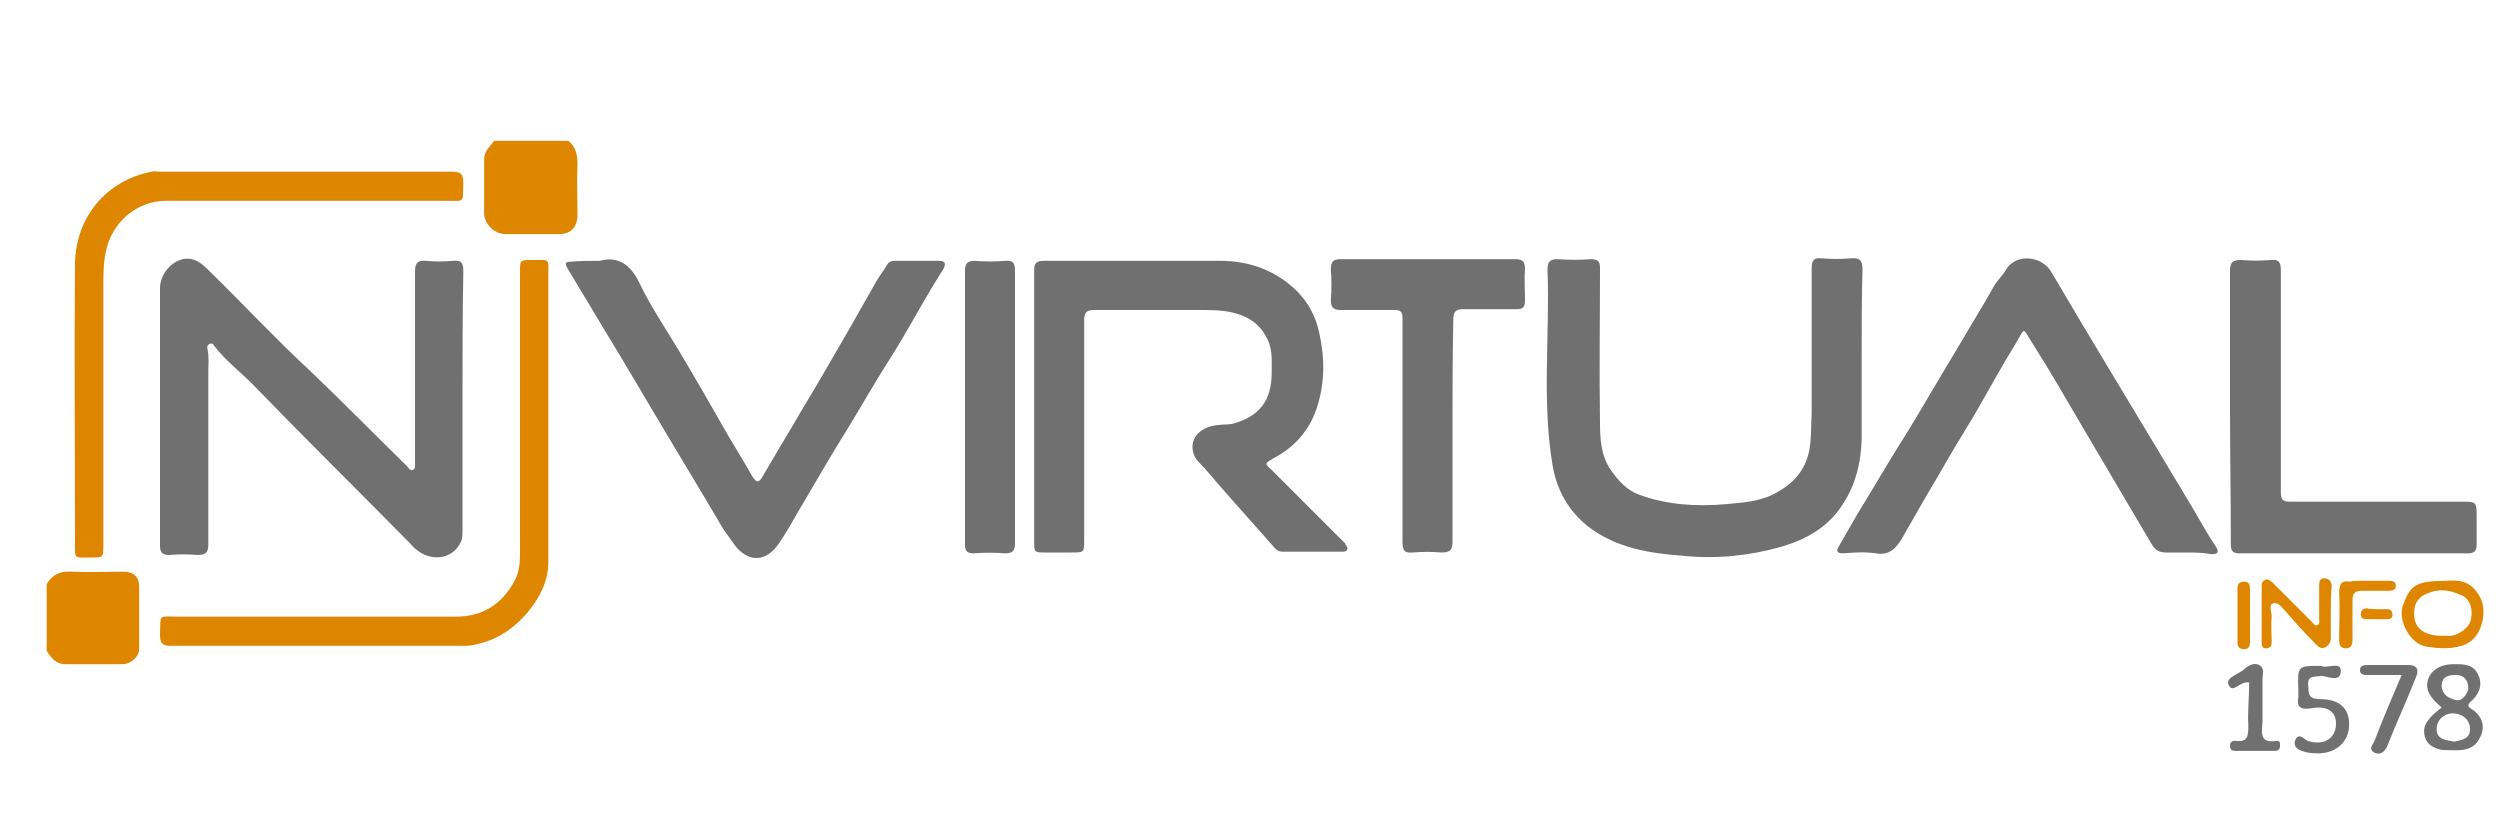 <?xml version="1.0" encoding="utf-8"?>
<!-- Generator: Adobe Illustrator 21.0.0, SVG Export Plug-In . SVG Version: 6.00 Build 0)  -->
<svg version="1.1" id="Camada_1" xmlns="http://www.w3.org/2000/svg" xmlns:xlink="http://www.w3.org/1999/xlink" x="0px" y="0px"
	 viewBox="0 0 300 100" style="enable-background:new 0 0 300 100;" xml:space="preserve">
<style type="text/css">
	.st0{fill:#DF8600;}
	.st1{fill:#707070;}
</style>
<path class="st0" d="M5.6,70.1c0.7-1.2,1.7-1.6,3-1.5c2.1,0.1,4.1,0,6.2,0c1.2,0,1.9,0.6,1.9,1.8c0,2.5,0,5,0,7.5c0,0.9-1,1.8-2,1.8
	c-2.3,0-4.6,0-6.9,0c-1.1,0-1.7-0.8-2.2-1.6C5.6,75.4,5.6,72.7,5.6,70.1z"/>
<path class="st0" d="M68.2,16.9c0.9,0.7,1.1,1.7,1.1,2.8c-0.1,2,0,4,0,6c0,1.6-0.8,2.4-2.3,2.4c-2.1,0-4.2,0-6.3,0
	c-1.3,0-2.5-1.1-2.6-2.4c0-2.2,0-4.4,0-6.6c0-1,0.7-1.5,1.2-2.2C62.3,16.9,65.3,16.9,68.2,16.9z"/>
<path class="st1" d="M55.5,48.1c0,5.2,0,10.3,0,15.5c0,0.4,0,0.8-0.1,1.2c-0.8,2.2-3.5,2.8-5.5,1.1c-0.3-0.2-0.5-0.5-0.7-0.7
	c-6.3-6.4-12.7-12.7-19-19.2c-1.5-1.5-3.2-2.8-4.5-4.5c-0.1-0.2-0.3-0.4-0.6-0.2c-0.2,0.1-0.3,0.4-0.2,0.6c0.2,0.9,0.1,1.8,0.1,2.7
	c0,6.9,0,13.8,0,20.7c0,1-0.3,1.3-1.3,1.3c-1.1-0.1-2.3-0.1-3.4,0c-0.8,0-1.1-0.3-1.1-1.1c0-5.5,0-11,0-16.5c0-4.8,0-9.6,0-14.4
	c0-1.6,1.2-3.1,2.7-3.5c1.5-0.3,2.4,0.6,3.3,1.5c4,3.9,7.8,8,11.9,11.8c4,3.8,7.8,7.7,11.7,11.5c0.2,0.2,0.4,0.6,0.7,0.5
	c0.4-0.1,0.3-0.6,0.3-0.9c0-7.6,0-15.3,0-22.9c0-1,0.3-1.4,1.3-1.3c1.1,0.1,2.2,0.1,3.3,0c0.9-0.1,1.2,0.2,1.2,1.2
	C55.5,37.7,55.5,42.9,55.5,48.1z"/>
<path class="st1" d="M124.1,48.7c0-5.4,0-10.8,0-16.2c0-0.9,0.2-1.2,1.2-1.2c7,0,14.1,0,21.1,0c3.5,0,6.6,1.1,9.2,3.6
	c1.4,1.4,2.3,3.1,2.7,5C159,43,159,46,158,49c-0.9,2.7-2.7,4.7-5.2,6c-1,0.6-1.1,0.6-0.2,1.4c2.8,2.8,5.6,5.6,8.3,8.3
	c0.2,0.2,0.5,0.4,0.6,0.7c0.3,0.4,0.3,0.8-0.4,0.8c-2.4,0-4.9,0-7.3,0c-0.3,0-0.6-0.2-0.8-0.4c-2-2.3-4.1-4.6-6.1-6.9
	c-1-1.1-2-2.4-3.1-3.5c-0.7-0.7-0.9-1.9-0.5-2.7c0.5-1.1,1.7-1.6,2.9-1.7c0.6-0.1,1.3,0,1.9-0.2c3.1-0.9,4.5-2.8,4.5-6.1
	c0-1.2,0.1-2.3-0.3-3.5c-0.8-2.1-2.3-3.2-4.4-3.7c-1.3-0.3-2.7-0.3-4-0.3c-4.2,0-8.4,0-12.6,0c-0.9,0-1.2,0.3-1.2,1.2
	c0,8.8,0,17.6,0,26.4c0,1.5,0,1.5-1.5,1.5c-1,0-2.1,0-3.1,0c-1.4,0-1.4,0-1.4-1.4C124.1,59.5,124.1,54.1,124.1,48.7z"/>
<path class="st1" d="M223.4,43c0,3.3,0,6.5,0,9.8c-0.1,2.7-0.7,5.3-2.2,7.6c-1.7,2.8-4.4,4.3-7.4,5.2c-3.9,1.1-7.8,1.5-11.8,1.1
	c-4-0.3-8-0.9-11.4-3.5c-2.4-1.9-3.8-4.4-4.3-7.4c-1.3-7.8-0.3-15.6-0.6-23.4c0-0.9,0.2-1.3,1.2-1.3c1.3,0.1,2.7,0.1,4,0
	c0.9,0,1.1,0.3,1.1,1.1c0,6.2-0.1,12.3,0,18.5c0,1.9,0.1,4,1.3,5.7c0.9,1.3,2,2.5,3.5,3c3.3,1.2,6.8,1.4,10.3,1.1
	c2.1-0.2,4.2-0.3,6.1-1.4c2-1.1,3.4-2.6,3.9-5c0.3-1.5,0.2-3,0.3-4.5c0-5.8,0-11.6,0-17.4c0-1,0.3-1.3,1.2-1.2
	c1.2,0.1,2.3,0.1,3.5,0c1-0.1,1.4,0.2,1.4,1.3C223.4,36,223.4,39.5,223.4,43z"/>
<path class="st1" d="M72,31.3c2.1-0.6,3.7,0.4,4.8,2.8c1.3,2.7,3,5.2,4.5,7.7c2.1,3.5,4.1,7,6.1,10.5c1,1.7,2,3.3,2.9,4.9
	c0.5,0.8,0.8,0.7,1.2,0c1.5-2.6,3.1-5.2,4.6-7.8c2-3.3,3.9-6.6,5.8-9.9c1.1-1.9,2.2-3.9,3.3-5.8c0.4-0.7,0.9-1.3,1.3-2
	c0.2-0.3,0.5-0.4,0.8-0.4c1.8,0,3.6,0,5.4,0c0.8,0,0.8,0.4,0.5,1c-0.9,1.4-1.8,2.9-2.6,4.3c-1.1,1.9-2.2,3.9-3.4,5.8
	c-2,3.1-3.8,6.3-5.7,9.4c-1.7,2.7-3.3,5.5-4.9,8.2c-1.1,1.8-2,3.6-3.2,5.3c-1.3,1.9-3.3,2.4-5.1,0.3c-0.5-0.7-1-1.4-1.5-2.1
	c-2.1-3.6-4.3-7.2-6.5-10.9c-2.7-4.5-5.3-9-8-13.4c-1.4-2.3-2.8-4.7-4.2-7c-0.4-0.7-0.2-0.8,0.5-0.8C69.6,31.3,70.6,31.3,72,31.3z"
	/>
<path class="st1" d="M262.4,66.3c-0.8,0-1.7,0-2.5,0s-1.3-0.3-1.7-1c-2.7-4.6-5.5-9.3-8.2-13.9c-2-3.4-4-6.9-6.1-10.2
	c-1.2-1.8-0.8-2.1-2,0c-1.8,2.9-3.4,5.9-5.1,8.8c-1.4,2.3-2.8,4.6-4.1,6.9c-1.5,2.5-2.9,5-4.4,7.6c-0.7,1.2-1.5,2.2-3.2,1.9
	c-1.3-0.2-2.6-0.1-3.9,0c-0.8,0-0.9-0.3-0.5-0.9c1.1-1.9,2.2-3.9,3.4-5.8c1.6-2.7,3.3-5.5,5-8.2c2-3.3,3.9-6.6,5.9-9.9
	c1.4-2.4,2.9-4.8,4.3-7.3c0.4-0.7,1-1.2,1.4-1.9c1.1-2,4.3-1.8,5.5,0.3c4.1,7,8.3,13.9,12.5,20.9c1.3,2.2,2.6,4.3,3.9,6.5
	c1.1,1.8,2.1,3.7,3.3,5.5c0.4,0.6,0.3,0.9-0.5,0.9C264.2,66.3,263.3,66.3,262.4,66.3z"/>
<path class="st1" d="M267.6,48.7c0-5.4,0-10.8,0-16.2c0-1,0.3-1.3,1.3-1.3c1.2,0.1,2.4,0.1,3.6,0c0.9-0.1,1.2,0.2,1.2,1.2
	c0,5.9,0,11.7,0,17.6c0,3,0,6.1,0,9.1c0,0.9,0.3,1.1,1.1,1.1c6.9,0,13.8,0,20.8,0c1.5,0,1.6,0.1,1.6,1.6c0,1.2,0,2.3,0,3.5
	c0,0.7-0.2,1.1-1,1.1c-9.2,0-18.3,0-27.5,0c-0.9,0-1-0.4-1-1.2C267.7,59.7,267.6,54.2,267.6,48.7z"/>
<path class="st1" d="M174.3,51.8c0,4.4,0,8.8,0,13.2c0,1-0.3,1.3-1.3,1.3c-1.2-0.1-2.3-0.1-3.5,0c-1,0.1-1.2-0.3-1.2-1.3
	c0-8.4,0-16.8,0-25.2c0-0.6,0-1.1,0-1.7c0-0.7-0.3-0.9-0.9-0.9c-2.2,0-4.3,0-6.5,0c-0.9,0-1.2-0.3-1.2-1.2c0.1-1.2,0.1-2.5,0-3.7
	c0-0.9,0.3-1.2,1.2-1.2c7,0,13.9,0,20.9,0c0.8,0,1.2,0.2,1.2,1.1c-0.1,1.3,0,2.6,0,3.9c0,0.8-0.3,1-1,1c-2.1,0-4.3,0-6.4,0
	c-0.9,0-1.2,0.3-1.2,1.2C174.3,42.9,174.3,47.4,174.3,51.8z"/>
<path class="st0" d="M38.1,77.5c-5.9,0-11.7,0-17.6,0c-1,0-1.3-0.3-1.3-1.3c0.1-2.6-0.3-2.2,2.2-2.2c11.1,0,22.2,0,33.3,0
	c3.2,0,5.6-1.5,7.1-4.4c0.5-1,0.6-2,0.6-3.1c0-11.3,0-22.5,0-33.8c0-1.5,0-1.5,1.4-1.5c2.3,0,2-0.3,2,2.1c0,11.4,0,22.7,0,34.1
	c0,2.3-1,4.3-2.5,6.1c-1.7,2-3.8,3.4-6.5,3.9c-0.4,0.1-0.9,0.1-1.3,0.1C49.8,77.5,44,77.5,38.1,77.5z"/>
<path class="st0" d="M36.6,20.6c5.9,0,11.7,0,17.6,0c1,0,1.4,0.2,1.4,1.3c-0.1,2.5,0.3,2.2-2.1,2.2c-11.2,0-22.4,0-33.6,0
	c-3.5,0-6.5,2.6-7.2,6.1c-0.3,1.4-0.3,2.8-0.3,4.2c0,10.3,0,20.7,0,31c0,1.5,0,1.5-1.4,1.5c-2.2,0-2,0.3-2-2c0-11.1-0.1-22.2,0-33.3
	c0.1-5.4,3.6-9.9,9.2-11c0.3-0.1,0.6,0,0.9,0C25,20.6,30.8,20.6,36.6,20.6z"/>
<path class="st1" d="M115.8,48.8c0-5.4,0-10.9,0-16.3c0-0.9,0.3-1.2,1.2-1.2c1.2,0.1,2.4,0.1,3.6,0c1.1-0.1,1.2,0.4,1.2,1.3
	c0,8,0,16,0,24c0,2.9,0,5.7,0,8.6c0,0.9-0.3,1.2-1.2,1.2c-1.2-0.1-2.5-0.1-3.7,0c-0.9,0-1.1-0.3-1.1-1.1
	C115.8,59.7,115.8,54.2,115.8,48.8z"/>
<path class="st0" d="M293.6,69.7c1.1-0.1,2.5-0.1,3.5,1.2c1,1.2,1.1,2.6,0.7,4s-1.3,2.4-2.8,2.7c-1.3,0.3-2.5,0.2-3.8,0
	c-2-0.3-3.4-3.1-2.9-4.8C289.2,70.2,289.9,69.7,293.6,69.7z M293.1,76.3c0.3,0,0.7,0,1,0c1-0.1,2.2-1,2.4-1.9c0.3-1.3-0.1-2.6-1.2-3
	c-1.3-0.6-2.6-0.8-4-0.2c-1,0.4-1.6,1.1-1.6,2.3C289.6,75.3,290.8,76.3,293.1,76.3z"/>
<path class="st0" d="M279.7,73.5c0,1,0,2,0,3c0,0.6-0.2,0.9-0.7,1.2c-0.5,0.2-0.8-0.1-1.1-0.4c-1.2-1.2-2.4-2.5-3.5-3.8
	c-0.5-0.5-1-1.3-1.6-1.1c-0.6,0.1-0.2,1-0.2,1.6c-0.1,1,0,2,0,3c0,0.5-0.1,0.8-0.7,0.8c-0.5,0-0.5-0.4-0.5-0.8c0-2.2,0-4.4,0-6.6
	c0-0.3,0-0.6,0.4-0.8c0.4-0.2,0.6,0.1,0.9,0.3c1.6,1.6,3.1,3.1,4.7,4.7c0.2,0.2,0.4,0.6,0.7,0.4c0.3-0.1,0.2-0.5,0.2-0.8
	c0-1.3,0-2.5,0-3.8c0-0.5,0-1,0.6-1s0.9,0.4,0.9,1C279.7,71.4,279.7,72.5,279.7,73.5z"/>
<path class="st0" d="M283.2,69.7c1.1,0,2.2,0,3.4,0c0.4,0,0.9,0,0.9,0.6c0,0.5-0.4,0.6-0.9,0.6c-1.1,0-2.1,0-3.2,0
	c-0.8,0-1.1,0.3-1.1,1.1c0,1.6,0,3.2,0,4.7c0,0.6-0.1,1.1-0.8,1.1c-0.7,0-0.8-0.5-0.8-1c0-1.9,0.1-3.8,0-5.7c0-1,0.3-1.5,1.3-1.3
	C282.4,69.7,282.8,69.7,283.2,69.7z"/>
<path class="st0" d="M270,73.8c0,1.1,0,2.1,0,3.2c0,0.5-0.1,0.9-0.7,0.9s-0.8-0.3-0.8-0.8c0-2.2,0-4.3,0-6.5c0-0.5,0.2-0.8,0.8-0.8
	c0.6,0,0.7,0.4,0.7,0.9C270,71.6,270,72.7,270,73.8z"/>
<path class="st1" d="M293,84.9c-1.3-1.1-2.2-2.2-1.5-3.7c0.6-1.1,1.7-1.5,3-1.5c1.1,0,2.2,0,2.8,1.1c0.6,1.1,0.4,2.2-0.6,3.2
	c-0.9,0.7-0.4,0.9,0.2,1.3c1.1,0.9,1.3,2.1,0.7,3.2c-0.9,1.9-2.8,1.5-4.5,1.5c-1.1-0.2-2.1-0.7-2.2-2.1
	C290.8,86.8,291.7,85.9,293,84.9z M294.5,89c0.7-0.2,1.9-0.2,1.9-1.5c0-1.3-1.1-1.9-2.1-1.9c-0.9,0-1.9,0.7-1.9,1.9
	C292.4,88.8,293.6,88.8,294.5,89z M296.2,82.7c0-1.3-0.7-1.7-1.5-1.7c-0.9,0-1.7,0.2-1.7,1.3c0,0.9,0.7,1.5,1.7,1.7
	C295.4,84.2,296,83.4,296.2,82.7z"/>
<path class="st1" d="M278.5,79.9c0.7,0.4,2.4-0.6,2.4,0.6c0,1.5-1.7,0.6-2.4,0.6c-0.7,0.2-1.7-0.2-1.5,1.3c0,1.1,0.2,1.5,1.5,1.5
	c2.2,0,3.4,1.1,3.4,3c0,2.1-1.5,3.4-3.5,3.5c-0.6,0-1.3,0-1.9-0.2c-0.6-0.2-1.3-0.4-1.1-1.3c0.4-1.1,1.1-0.2,1.5,0
	c1.9,0.6,3.2-0.2,3.4-1.7c0.2-1.7-0.9-2.6-3-2.2c-1.3,0.2-1.7-0.2-1.5-1.3c0-0.4,0-0.6,0-0.9C275.7,79.9,275.7,79.9,278.5,79.9z"/>
<path class="st1" d="M269.9,81.9c-1.1-0.2-1.9,1.3-2.4,0.4c-0.6-0.9,0.9-1.3,1.7-1.9c0.6-0.6,1.3-0.9,1.9-0.6
	c0.7,0.4,0.4,1.1,0.4,1.7c0,1.7,0,3.4,0,5c0,1.1-0.6,2.8,1.7,2.4c0.4,0,0.4,0.2,0.4,0.6c0,0.4-0.2,0.6-0.6,0.6c-1.7,0-3.2,0-4.8,0
	c-0.4,0-0.6-0.2-0.6-0.6c0-0.6,0.4-0.6,0.7-0.6c1.5,0.2,1.5-0.7,1.5-1.9C269.7,85.5,269.9,83.8,269.9,81.9z"/>
<path class="st1" d="M288.2,81c-1.7,0-3,0-4.1,0c-0.4,0-0.9,0-0.9-0.6c0-0.6,0.6-0.6,1.1-0.6c1.5,0,3.2,0,4.7,0
	c1.1,0,1.3,0.6,0.9,1.5c-1.1,2.8-2.4,5.6-3.5,8.4c-0.4,0.7-0.9,0.9-1.5,0.6c-0.7-0.4-0.2-0.9,0-1.3C285.9,86.4,287,83.8,288.2,81z"
	/>
<path class="st0" d="M285.2,73.1c0.4,0,0.9,0,1.3,0s0.6,0.3,0.6,0.7c0,0.4-0.3,0.5-0.6,0.5c-0.8,0-1.6,0-2.5,0
	c-0.4,0-0.7-0.1-0.7-0.6s0.3-0.7,0.7-0.7C284.5,73.1,284.8,73.1,285.2,73.1L285.2,73.1z"/>
</svg>
